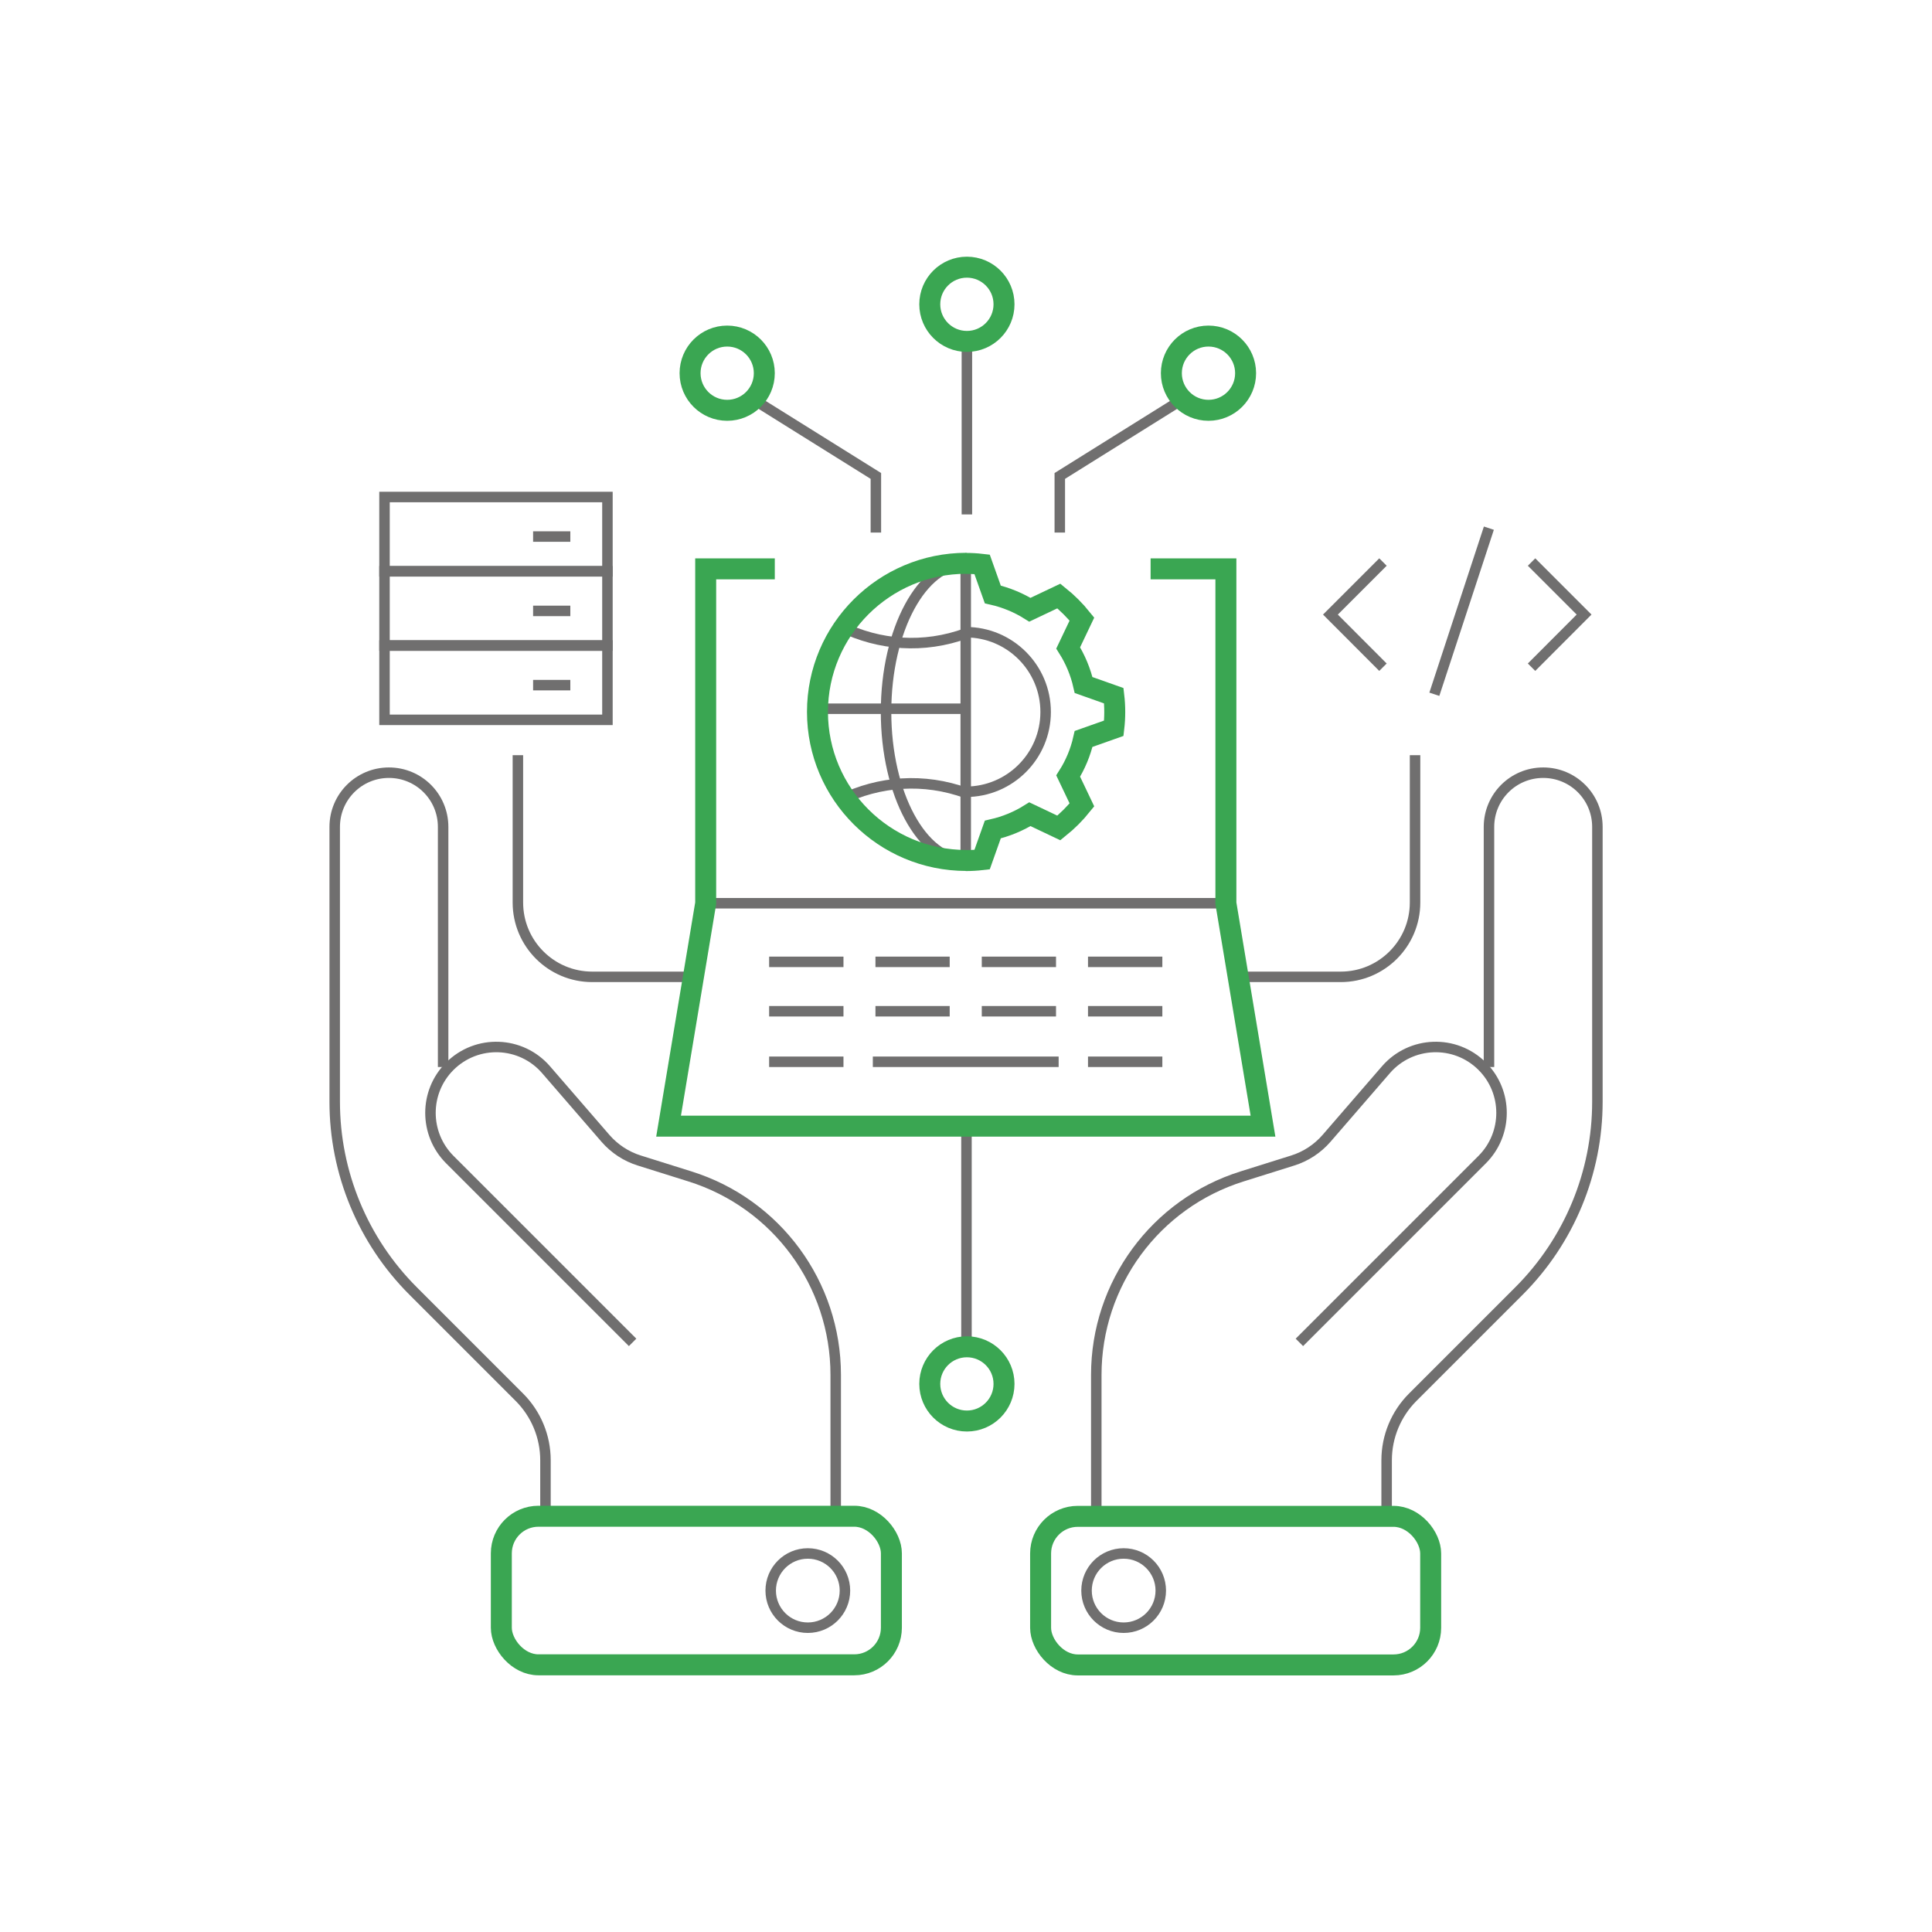 <?xml version="1.0" encoding="UTF-8"?> <svg xmlns="http://www.w3.org/2000/svg" id="Icone" viewBox="0 0 184.25 184.25"><defs><style>.cls-1{stroke:#3aa652;stroke-width:2px;}.cls-1,.cls-2{fill:none;stroke-miterlimit:10;}.cls-2{stroke:#706f6f;}</style></defs><circle class="cls-2" cx="77.04" cy="151.69" r="3.54"></circle><circle class="cls-2" cx="107.16" cy="151.69" r="3.54"></circle><rect class="cls-2" x="36.67" y="47.39" width="21.26" height="7.09" transform="translate(94.6 101.88) rotate(180)"></rect><line class="cls-2" x1="54.39" y1="51.17" x2="50.84" y2="51.17"></line><rect class="cls-2" x="36.67" y="54.48" width="21.26" height="7.09" transform="translate(94.6 116.05) rotate(180)"></rect><line class="cls-2" x1="54.39" y1="58.26" x2="50.84" y2="58.26"></line><rect class="cls-2" x="36.67" y="61.57" width="21.26" height="7.09" transform="translate(94.6 130.22) rotate(180)"></rect><line class="cls-2" x1="54.39" y1="65.34" x2="50.84" y2="65.34"></line><line class="cls-2" x1="103.76" y1="91.73" x2="110.85" y2="91.73"></line><line class="cls-2" x1="93.63" y1="91.73" x2="100.71" y2="91.73"></line><line class="cls-2" x1="83.49" y1="91.73" x2="90.57" y2="91.73"></line><line class="cls-2" x1="73.35" y1="91.73" x2="80.44" y2="91.73"></line><line class="cls-2" x1="103.76" y1="96.44" x2="110.85" y2="96.44"></line><line class="cls-2" x1="93.63" y1="96.44" x2="100.71" y2="96.44"></line><line class="cls-2" x1="83.49" y1="96.44" x2="90.57" y2="96.44"></line><line class="cls-2" x1="73.35" y1="96.44" x2="80.44" y2="96.44"></line><line class="cls-2" x1="103.76" y1="101.26" x2="110.85" y2="101.26"></line><line class="cls-2" x1="73.35" y1="101.26" x2="80.44" y2="101.26"></line><path class="cls-2" d="m52.02,144.6v-5.34c0-2.26-.9-4.42-2.49-6.01l-10.14-10.14c-4.78-4.78-7.47-11.27-7.47-18.04v-26.21c0-2.86,2.31-5.17,5.17-5.17h0c2.86,0,5.17,2.31,5.17,5.17v22.9"></path><path class="cls-2" d="m79.7,144.31v-13.19c0-8.67-5.63-16.34-13.91-18.93l-4.81-1.51c-1.26-.39-2.38-1.13-3.24-2.12l-5.66-6.54c-2.39-2.76-6.61-2.91-9.19-.33h0c-2.45,2.45-2.45,6.43,0,8.89l17.44,17.44"></path><path class="cls-2" d="m132.24,144.6v-5.34c0-2.26.9-4.42,2.49-6.01l10.14-10.14c4.78-4.78,7.47-11.27,7.47-18.04v-26.21c0-2.86-2.31-5.17-5.17-5.17h0c-2.86,0-5.17,2.31-5.17,5.17v22.9"></path><path class="cls-2" d="m104.55,144.31v-13.19c0-8.67,5.63-16.34,13.91-18.93l4.81-1.51c1.26-.39,2.38-1.13,3.24-2.12l5.66-6.54c2.39-2.76,6.61-2.91,9.19-.33h0c2.45,2.45,2.45,6.43,0,8.89l-17.44,17.44"></path><line class="cls-2" x1="116.91" y1="86.14" x2="67.3" y2="86.14"></line><line class="cls-2" x1="83.24" y1="101.26" x2="100.96" y2="101.26"></line><line class="cls-2" x1="92.21" y1="32.56" x2="92.21" y2="49.06"></line><polyline class="cls-2" points="112.74 38.1 101.07 45.39 101.07 50.79"></polyline><polyline class="cls-2" points="71.86 38.1 83.53 45.39 83.53 50.79"></polyline><polyline class="cls-2" points="131.89 63.63 126.88 58.61 131.89 53.6"></polyline><polyline class="cls-2" points="146.06 53.6 151.07 58.61 146.06 63.63"></polyline><line class="cls-2" x1="141.99" y1="50.37" x2="136.79" y2="66.21"></line><path class="cls-2" d="m49.39,72.02v14.05c0,3.91,3.17,7.09,7.09,7.09h9.9"></path><path class="cls-2" d="m134.95,72.02v14.05c0,3.91-3.17,7.09-7.09,7.09h-9.9"></path><line class="cls-2" x1="92.17" y1="107.84" x2="92.17" y2="128.65"></line><path class="cls-2" d="m92.1,60.29c4.21,0,7.62,3.41,7.62,7.61s-3.41,7.61-7.62,7.61"></path><path class="cls-2" d="m80.19,59.75c3.65,1.79,7.89,2.14,11.98.64"></path><path class="cls-2" d="m92.17,75.64c-4.08-1.49-8.33-1.14-11.98.64"></path><path class="cls-2" d="m92.16,53.72c-4.23,0-7.66,6.35-7.66,14.17s3.43,14.17,7.66,14.17"></path><line class="cls-2" x1="91.95" y1="67.59" x2="77.95" y2="67.59"></line><line class="cls-2" x1="92.1" y1="53.72" x2="92.1" y2="82.07"></line><rect class="cls-1" x="47.81" y="144.6" width="37.2" height="14.17" rx="3.54" ry="3.54"></rect><rect class="cls-1" x="99.24" y="144.6" width="37.2" height="14.17" rx="3.54" ry="3.54" transform="translate(235.68 303.38) rotate(-180)"></rect><polyline class="cls-1" points="73.89 54.25 67.3 54.25 67.3 86.14 63.76 107.4 120.45 107.4 116.91 86.14 116.91 54.25 109.73 54.25"></polyline><circle class="cls-1" cx="92.21" cy="29.02" r="3.54"></circle><circle class="cls-1" cx="92.21" cy="131.98" r="3.54"></circle><circle class="cls-1" cx="115.25" cy="35.59" r="3.54"></circle><circle class="cls-1" cx="69.35" cy="35.59" r="3.54"></circle><path class="cls-1" d="m92.1,82.07c.53,0,1.04-.03,1.56-.09l1.02-2.87c1.27-.29,2.47-.79,3.54-1.46l2.76,1.31c.81-.65,1.55-1.39,2.2-2.2l-1.31-2.75c.68-1.07,1.18-2.26,1.47-3.54l2.88-1.02c.06-.51.09-1.03.09-1.55s-.03-1.04-.09-1.55l-2.88-1.02c-.29-1.27-.79-2.46-1.47-3.54l1.31-2.75c-.65-.81-1.39-1.55-2.2-2.2l-2.76,1.31c-1.07-.67-2.27-1.17-3.54-1.46l-1.02-2.87c-.51-.06-1.03-.09-1.56-.09"></path><path class="cls-1" d="m92.16,53.72c-7.84,0-14.2,6.35-14.2,14.17s6.36,14.17,14.2,14.17"></path></svg> 
